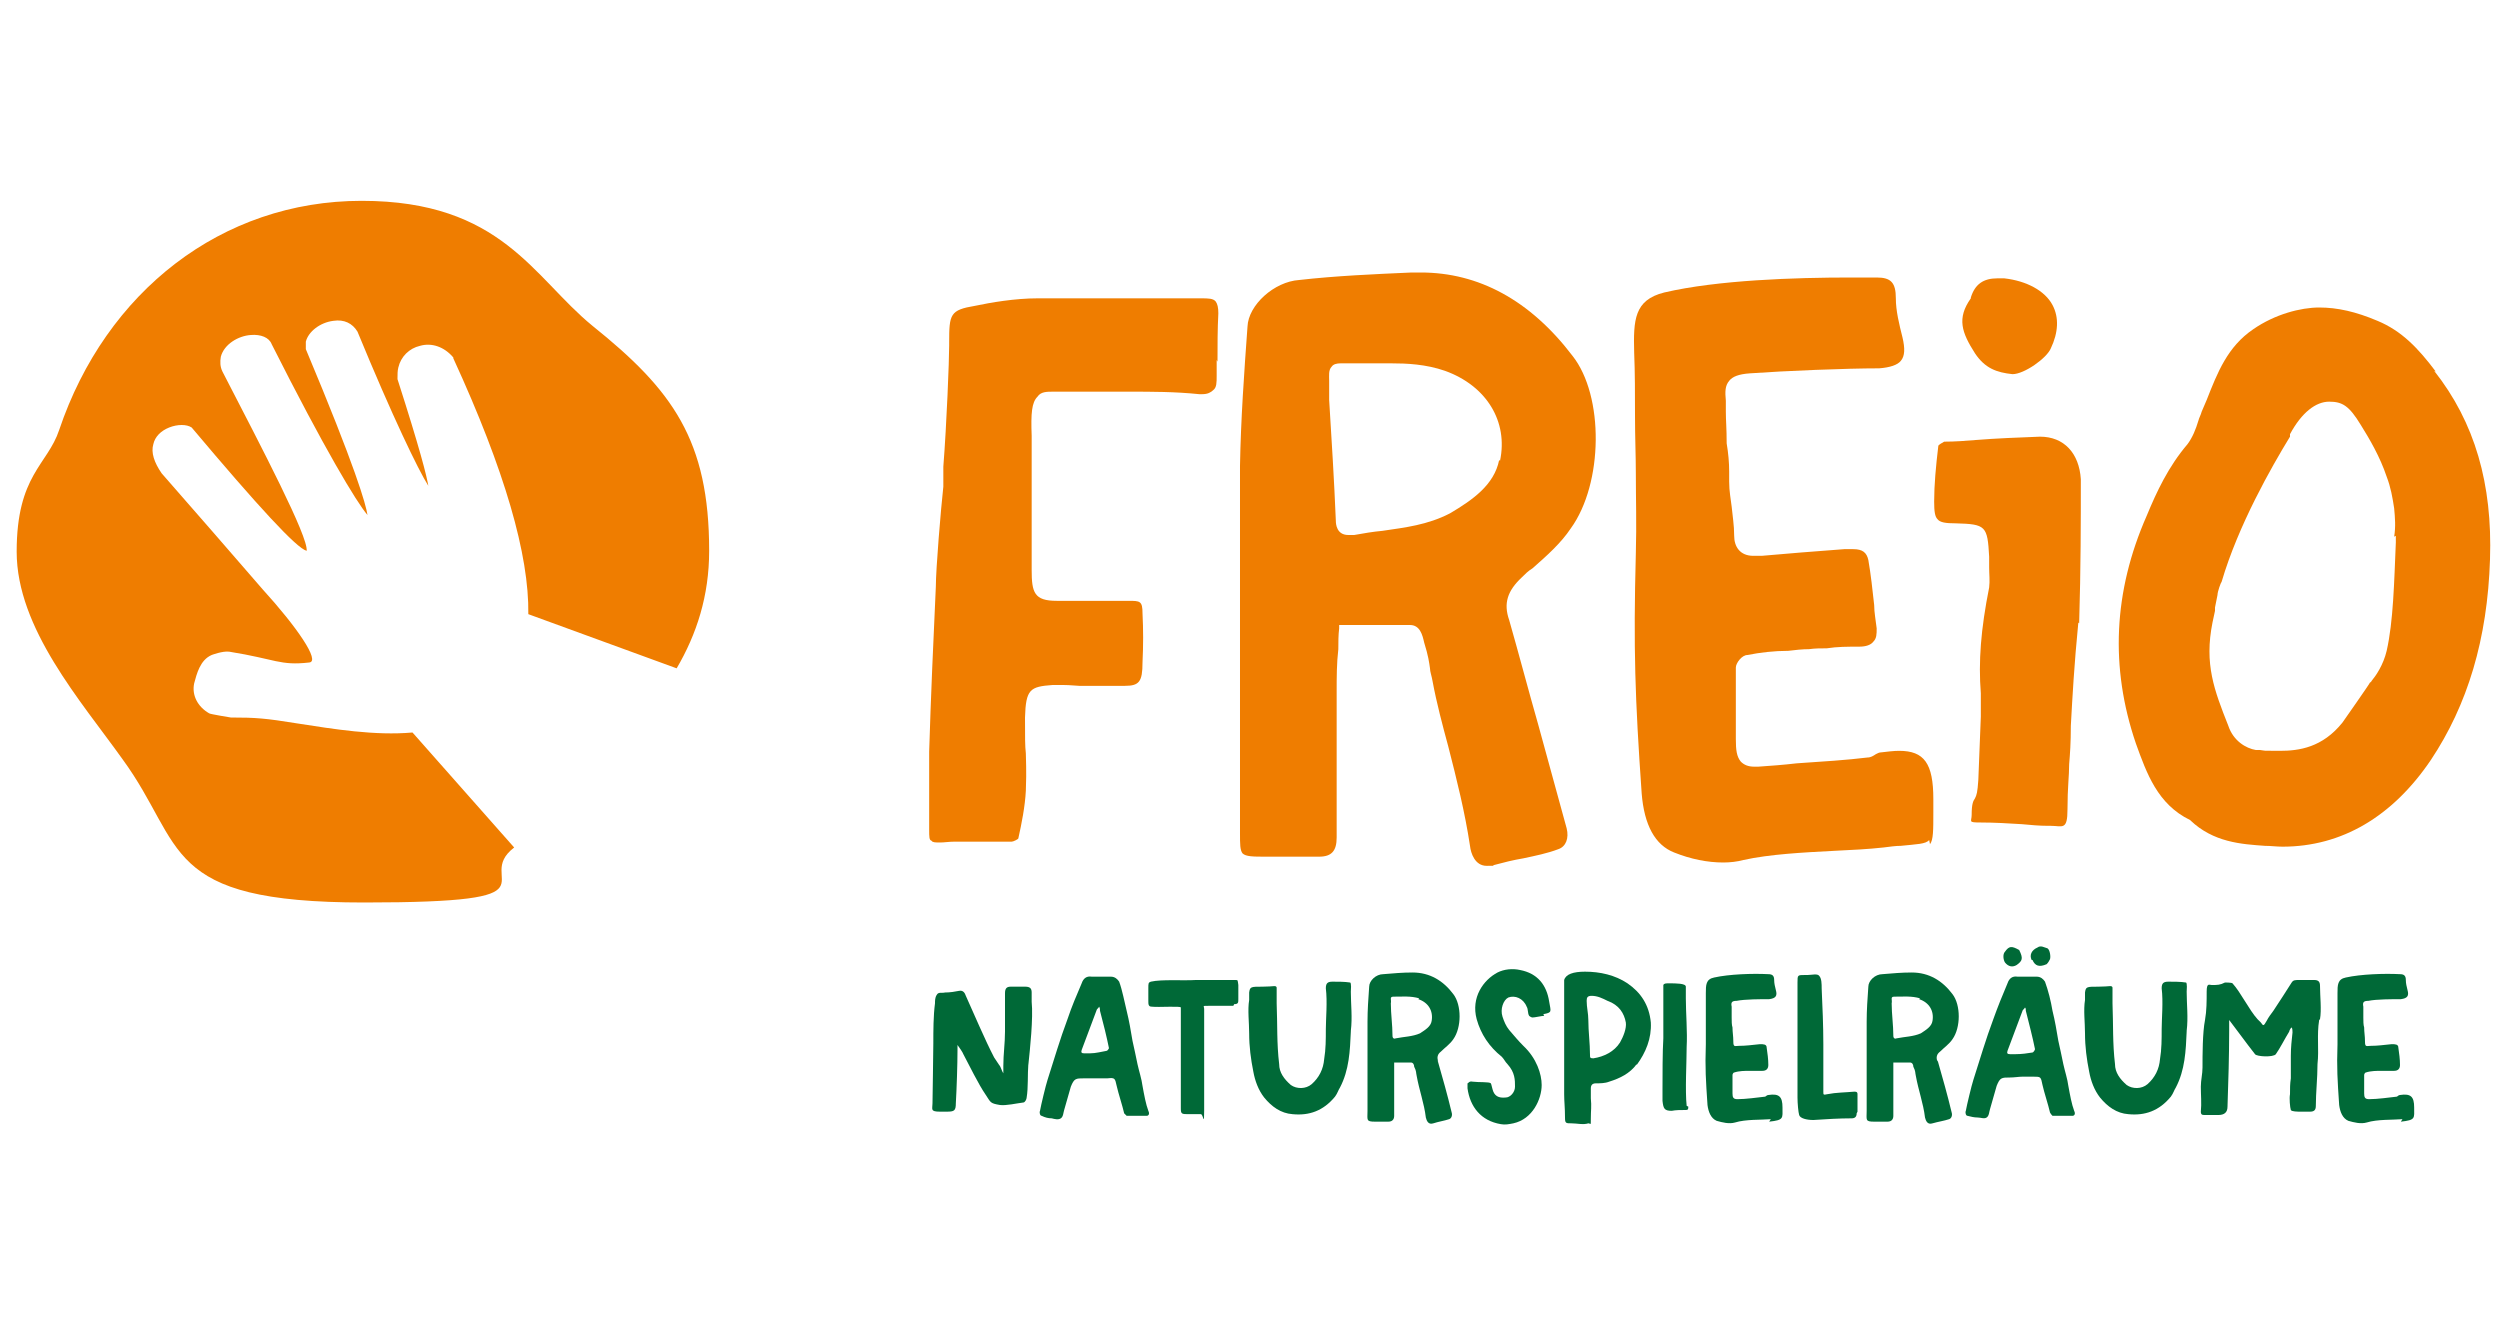 <?xml version="1.0" encoding="UTF-8"?>
<svg id="Ebene_1" data-name="Ebene 1" xmlns="http://www.w3.org/2000/svg" width="300" height="160" version="1.1" viewBox="0 0 300 160">
  <defs>
    <style>
      .cls-1 {
        fill: #ef7d00;
      }

      .cls-1, .cls-2 {
        stroke-width: 0px;
      }

      .cls-2 {
        fill: #006937;
      }
    </style>
  </defs>
  <path class="cls-1" d="M146,43.2v1.9c0,.8,0,1.4-.4,1.7-.3.3-.7.5-1.3.5s-.3,0-.4,0c-2.9-.3-5.7-.3-8.4-.3h-5.9c-.8,0-1.4,0-2,0-.5,0-.8,0-1.2,0-.8,0-1.5,0-1.9.6-.7.7-.8,2-.7,4.7,0,3.7,0,7.1,0,10.7,0,1.8,0,3.5,0,5.4,0,2.7.3,3.7,3,3.7s.5,0,.8,0c.7,0,1.4,0,2,0,.7,0,1.4,0,2.1,0s1.5,0,2.3,0c.5,0,1,0,1.4,0,1.4,0,1.7,0,1.7,1.5.1,2,.1,3.8,0,5.9,0,2.3-.4,2.8-2.1,2.8s-1.1,0-1.7,0c-.7,0-1.4,0-2.1,0s-1.3,0-1.7,0c-.3,0-1.1-.1-1.9-.1s-.6,0-.8,0h-.5c-2.7.2-3.2.5-3.3,3.9,0,2.5,0,3.4.1,4.3,0,.9.1,1.8,0,4.5-.1,1.9-.5,3.9-.9,5.7,0,.1-.6.4-.8.4-.5,0-1.7,0-2.9,0-1.3,0-2.6,0-3.2,0h0c-.3,0-.5,0-.8,0-.6,0-1.2.1-1.7.1s-.9,0-1-.2c-.3-.1-.3-.4-.3-1.4v-.5c0-1.2,0-2,0-2.7,0-2,0-2.6,0-6.1.2-6.6.5-13.3.8-19.8,0-2.1.6-9.3.9-12v-2.4c.4-5.1.7-12.8.7-14.5v-.4c0-3.4.1-3.9,3.1-4.4,1.9-.4,4.8-.9,7.5-.9,3.3,0,6.6,0,9.8,0s6.6,0,9.8,0c.9,0,1.5,0,1.8.4.2.3.3.7.3,1.4-.1,1.9-.1,3.9-.1,5.8h0Z"/>
  <path class="cls-1" d="M183.9,68.2c1.7-1.5,3.4-3,4.6-4.8,3.9-5.4,4-15.9.2-20.7-5.1-6.7-11.3-10-18.2-10s-.6,0-.8,0h-.3c-4.5.2-9.1.4-13.5.9-3,.2-6.1,3-6.2,5.6-.4,5.5-.8,11.1-.9,16.7,0,7.8,0,15.7,0,23.4,0,3.9,0,7.8,0,11.7s0,1.6,0,2.4c0,1.6,0,3.2,0,4.7,0,.8,0,1.4,0,1.9,0,1.3,0,2,.3,2.4.4.4,1.3.4,2.8.4s4.7,0,6.4,0c1.5,0,2.1-.7,2.1-2.3,0-1.6,0-3.4,0-5.2,0-.9,0-1.9,0-2.9s0-2.3,0-3.4c0-2.1,0-4.1,0-6,0-1.7,0-3.4.2-5.1,0-.8,0-1.7.1-2.5v-.4h.5c1.3,0,2.5,0,3.7,0,1.3,0,2.5,0,3.7,0h.6c1.2,0,1.5,1.2,1.7,2.1h0c.5,1.6.6,2.4.7,3.1,0,.4.2.9.3,1.5.5,2.7,1.2,5.3,1.9,7.9,1,3.9,2,7.9,2.6,11.9.1.9.6,2.4,2,2.4s.5,0,.9-.1c1.1-.3,2.3-.6,3.5-.8,1.4-.3,2.9-.6,4.2-1.1.9-.3,1.3-1.3,1-2.5-1.1-4.1-2.3-8.3-3.4-12.4-1.2-4.2-2.3-8.4-3.5-12.6-.7-2-.2-3.5,1.5-5.1.4-.4.8-.8,1.3-1.1h0ZM179.9,55.2c-.6,3-3.2,4.8-5.9,6.4-2.7,1.4-5.4,1.7-8.1,2.1-1.1.1-2.3.3-3.4.5-.3,0-.5,0-.7,0-1.4,0-1.5-1.3-1.5-1.7-.2-4.9-.5-9.6-.8-14.5v-.8c0,0,0-.1,0-.1,0-.5,0-1,0-1.4,0-.6-.1-1.3.3-1.7.2-.3.6-.4,1.1-.4s.1,0,.2,0c.6,0,1.2,0,1.8,0s1.3,0,2,0c.7,0,1.3,0,2,0,1.9,0,4.2.1,6.5.9,5,1.8,7.6,6.1,6.6,10.8h0Z"/>
  <path class="cls-1" d="M231.5,100.8c-.4.5-1.5.5-3.4.7-.6,0-1.3.1-2.1.2-1.8.2-3.8.3-5.9.4-3.8.2-7.7.4-10.9,1.1-.7.2-1.6.3-2.4.3-1.9,0-3.9-.4-5.9-1.2-2.3-.9-3.6-3.3-3.9-7.1-.8-11.5-1-17.3-.7-28.8.1-3.6,0-6.5,0-9.6,0-2.1-.1-4.3-.1-6.9s0-5.2-.1-7.6c-.1-3.9,0-6.3,3.6-7.2,6.4-1.5,15.7-1.8,22.4-1.8s2.2,0,3.1,0c1.7,0,2.3.6,2.3,2.5,0,1.5.4,3.1.8,4.7.3,1.3.3,2.2-.2,2.8-.4.5-1.3.8-2.6.9-4,0-11.3.3-15.5.6-1.4.1-2.1.4-2.5.9-.5.6-.5,1.3-.4,2.4,0,.5,0,.9,0,1.3,0,1.1.1,2,.1,3.8.2,1.2.3,2.3.3,3.4,0,.4,0,.8,0,1.2,0,1.2.2,2.1.3,3,.1,1.1.3,2.2.3,3.5s.7,2.4,2.3,2.4.7,0,1,0c3.3-.3,6-.5,9.9-.8.4,0,.8,0,1.1,0,1.1,0,1.6.4,1.8,1.3.3,1.7.5,3.6.7,5.4,0,.9.2,1.9.3,2.8,0,.7,0,1.2-.4,1.6-.3.4-.9.6-1.7.6-1.4,0-2.6,0-3.9.2-.7,0-1.4,0-2.1.1-.8,0-1.7.1-2.5.2-1.7,0-3.4.2-4.9.5-.7,0-1.4,1-1.4,1.5,0,1.8,0,2.9,0,3.9,0,1.3,0,2.4,0,4.7,0,1.3.1,2.1.6,2.7.4.4.9.6,1.6.6s.3,0,.5,0c1.4-.1,2.9-.2,4.6-.4,3-.2,6.1-.4,8.5-.7.4,0,.7-.2,1-.4.2-.1.4-.2.5-.2.9-.1,1.6-.2,2.3-.2,3,0,4.1,1.5,4.1,5.8v1.6c0,2.1,0,3.3-.4,3.8h0Z"/>
  <path class="cls-1" d="M246.1,41.8c-.5,1.2-3.2,3.1-4.6,3.1-1.9-.2-3.3-.7-4.5-2.5-1.6-2.5-2.2-4.2-.5-6.6h0c0,0,0-.1,0-.1.5-1.6,1.5-2.3,3.2-2.3s.5,0,.8,0c2.7.3,4.9,1.5,5.8,3.2.8,1.5.7,3.3-.2,5.2h0Z"/>
  <path class="cls-1" d="M249.4,74.7c-.5,5.1-.7,8.8-.9,12.4,0,2.1-.1,3.4-.2,4.6,0,1.4-.2,2.8-.2,5.4s-.6,2-2,2h-.3c-1.1,0-2.1-.1-3.2-.2-1.6-.1-3.3-.2-4.9-.2s-1.1-.1-1.1-.9c0-1.4.2-1.7.4-2,.2-.4.3-.7.4-2.2l.3-7.6v-.6s0-2.2,0-2.2c-.3-3.8,0-7.7,1-12.7.1-.8,0-1.6,0-2.4,0-.4,0-.9,0-1.3-.2-3.7-.4-3.9-4-4-1.2,0-1.9-.1-2.2-.5-.3-.3-.4-.9-.4-2.1,0-2,.2-4.2.5-6.7,0-.1.5-.4.7-.5,1.3,0,2.6-.1,3.8-.2,2.5-.2,5.1-.3,7.7-.4,2.9,0,4.7,2,4.9,5.1,0,5.1,0,10.6-.2,17.3h0Z"/>
  <path class="cls-1" d="M292.3,44.6c-2.1-2.8-4.1-4.9-7-6.1-2.6-1.1-4.8-1.6-7-1.6s-5.3.8-7.9,2.6c-3.1,2.1-4.3,5.2-5.6,8.5-.2.5-.4.9-.6,1.4-.1.4-.3.7-.4,1.1-.3,1-.7,2-1.3,2.8-2.3,2.7-3.7,5.7-4.9,8.6-4,9.1-4.4,18.2-1.3,27.3,1.3,3.6,2.6,7.3,6.5,9.2h0s0,0,0,0c2.8,2.7,6.2,2.9,9,3.1.7,0,1.4.1,2.1.1,7.1,0,13.2-3.6,17.8-10.4,4.4-6.6,6.8-14.5,7.1-24.1.3-9-1.8-16.4-6.7-22.6h0ZM287.5,64.3v.8c-.2,4.7-.3,9.5-1.1,13-.4,1.7-1.3,3-1.8,3.6,0,0-.1.2-.2.2h0c0,.1-3.3,4.8-3.3,4.8-2.4,3-5.2,3.4-7.5,3.4s-1.6,0-2.4-.1h-.5c-1.2-.2-2.7-1.1-3.3-2.9-1.7-4.3-2.9-7.4-1.9-12.4.1-.5.2-.9.3-1.4h0s0,0,0,0h0s0-.4,0-.4c.1-.5.2-1,.3-1.5,0-.4.4-1.5.5-1.6,2-6.8,6-13.8,8.2-17.4h0c0-.1,0-.3,0-.3,1.4-2.6,3.1-3.9,4.7-3.9s2.4.5,3.8,2.8c1,1.6,2.3,3.8,3.1,6.2.5,1.3.7,2.5.9,3.8.1,1.1.2,2.2,0,3.4h0Z"/>
  <path class="cls-2" d="M123.4,127.7c-.1,1.2,0,2.8-.2,4,0,.2-.2.6-.4.6-.8.1-2.1.4-2.8.3-1.2-.2-1.1-.3-1.7-1.2-.9-1.3-2-3.6-2.7-4.9,0-.1-.6-1-.7-1.1,0,.1,0,.5,0,.6,0,1.7-.1,4.7-.2,6.4,0,.9-.2,1-1.1,1h-.8c-1.2,0-.9-.3-.9-1,0-.9.1-5.6.1-7.2,0-1.5,0-3.3.2-4.8,0-.3,0-.7.2-1,.2-.4.6-.2,1-.3.6,0,1.2-.1,1.7-.2.5-.1.7.3.8.6,1,2.2,2.3,5.3,3.4,7.4.2.3.4.6.6.9.2.2.3.7.5,1,0-.3,0-.6,0-.9,0-1.4.2-2.7.2-4.1,0-1,0-3.5,0-4.6,0-.6.2-.8.7-.8.6,0,1.1,0,1.7,0,.6,0,.8.2.8.7v1.1c.2,2-.2,5.7-.4,7.6h0Z"/>
  <path class="cls-2" d="M137.7,133.9c-.8,0-1.6,0-2.5,0,0,0-.2-.2-.3-.3-.2-.9-.7-2.4-.9-3.3-.2-.9-.2-1-1.1-.9-.5,0-.9,0-1.3,0-.4,0-1,0-1.5,0-1,0-1.2,0-1.6,1-.1.3-.7,2.5-.8,2.8-.1.3-.1.8-.4,1-.3.2-.7.1-1.1,0-.4,0-.8-.1-1.2-.3-.2,0-.3-.4-.2-.6.1-.6.7-3.1.9-3.7.8-2.5,1.5-4.9,2.4-7.3.5-1.5,1.1-2.9,1.7-4.3.2-.6.6-.9,1.2-.8.8,0,1.6,0,2.3,0,.5,0,.8.3,1,.6.4,1.1.6,2.3.9,3.5.3,1.2.5,2.4.7,3.6.2.9.4,1.8.6,2.8.2.9.5,1.8.6,2.6.2,1.1.4,2.2.7,3,.2.4,0,.6-.2.6h0ZM133.1,125.9c-.3-1.5-.7-3.1-1.1-4.6,0-.2,0-.3-.1-.5-.1.2-.3.3-.3.4-.6,1.6-1.2,3.2-1.8,4.8-.1.3,0,.4.3.4.2,0,.3,0,.7,0,.7,0,1.4-.2,2-.3.1,0,.3-.3.3-.4h0Z"/>
  <path class="cls-2" d="M148,120.7c-.7,0-2.2,0-3,0s-.5,0-.5.4v1.6c0,1.7,0,3.4,0,5.1,0,1.8,0,3.5,0,5.5s-.1.4-.4.4c-.5,0-.9,0-1.4,0-.9,0-1,0-1-.7,0-.2,0-1.4,0-1.8,0-1.5,0-2.9,0-4.4,0-.2,0-.3,0-.4,0-1.8,0-3.8,0-5.5,0-.2-2.7,0-3.5-.1-.4,0-.4-.3-.4-.7,0-.5,0-1,0-1.5,0-.6,0-.7.3-.8,1.3-.3,3.9-.1,5.4-.2,1.4,0,3.4,0,4.7,0,.4,0,.3,0,.4.6,0,.5,0,1.2,0,1.7,0,.4,0,.6-.5.6h0Z"/>
  <path class="cls-2" d="M162.1,123.8c-.1,2.3-.2,4.6-1.3,6.7-.2.3-.3.7-.6,1.1-1.4,1.7-3.1,2.3-5.1,2.1-1.4-.1-2.5-.9-3.4-2-.7-.9-1.1-2-1.3-3.1-.3-1.5-.5-3-.5-4.6,0-1.3-.2-2.8,0-4,0-.1,0-.8,0-.9.1-.7.2-.7,1.6-.7s1.6-.2,1.7.1c0,.4,0,1.7,0,1.9.1,2.5,0,4.8.3,7.3,0,1,.6,1.8,1.4,2.5.7.5,1.8.5,2.5-.1.9-.8,1.4-1.8,1.5-3,.2-1.2.2-2.4.2-3.6s.2-3.3,0-4.9c0-.6.2-.8.8-.8.6,0,1.5,0,2.1.1.2,0,.1,1,.1,1.1,0,1.5.2,3.1,0,4.7h0Z"/>
  <path class="cls-2" d="M172.5,127.2c.6,2.1,1.2,4.2,1.7,6.3.1.3,0,.7-.3.8-.6.2-1.3.3-1.9.5-.6.2-.8-.3-.9-.7-.2-1.7-.8-3.3-1.1-5-.1-.4,0-.5-.3-1.1,0-.2-.1-.5-.4-.5h-.1c-.6,0-1.3,0-1.9,0,0,.6,0,1.3,0,1.9,0,.7,0,1.5,0,2.4s0,1.4,0,2.1c0,.4-.2.7-.7.7-.4,0-1.2,0-1.6,0-1.1,0-.9-.2-.9-1.3,0-.6,0-1.2,0-1.8,0-3,0-5.9,0-8.9,0-1.4.1-2.8.2-4.2,0-.7.8-1.5,1.7-1.5,1.2-.1,2.3-.2,3.5-.2,2.1,0,3.7,1,4.9,2.6,1,1.3,1,4,0,5.4-.4.6-1,1-1.5,1.5-.4.3-.5.7-.3,1.2h0ZM170.3,119.8c-1-.3-2-.2-3.1-.2-.5,0-.2.4-.3.8,0,1.3.2,2.6.2,3.9,0,.3.2.4.4.3,1-.2,2-.2,2.9-.6.6-.4,1.3-.8,1.4-1.5.2-1.2-.4-2.2-1.6-2.6h0Z"/>
  <path class="cls-2" d="M185.3,121.9c-.3,0-1.1.2-1.4.2-.1,0-.3-.1-.4-.2-.2-.3-.1-.8-.3-1.1-.4-1-1.4-1.4-2.2-1.1-.6.3-1,1.4-.7,2.3.2.6.4,1.1.8,1.6.6.7,1.1,1.3,1.7,1.9,1.6,1.5,2.2,3.4,2.2,4.7,0,1.7-1.1,4.1-3.4,4.6-.5.1-1,.2-1.5.1-2.4-.4-3.7-2.1-4-4.3,0-.2,0-.5,0-.6.1,0,.2-.3.6-.2.8.1,2,0,2.2.2.1.2.1.4.2.7.2.8.7,1.1,1.6,1,.5,0,1.1-.6,1.1-1.3,0-.8,0-1.7-.9-2.7-.3-.3-.4-.6-.7-.9-1.5-1.2-2.5-2.7-3-4.5-.7-2.6.8-4.7,2.5-5.6.8-.4,1.8-.5,2.7-.3,2.1.4,3.2,1.8,3.5,3.8.2,1.2.4,1.3-.7,1.5h0Z"/>
  <path class="cls-2" d="M196.4,127.7c-.8,1.1-2,1.7-3.3,2.1-.5.2-1.1.2-1.6.2-.4,0-.6.2-.6.6,0,.4,0,.8,0,1.2.1,1,0,1.4,0,2.4s0,.6-.3.6c-.6.2-1.4,0-2,0-.7,0-.8,0-.8-.7,0-1.2-.1-1.9-.1-2.8,0-2.5,0-8,0-11.9,0-.3,0-1.5,0-1.8.2-.7,1.1-1,2.5-1,1.8,0,3.6.4,5.1,1.4,1.6,1.1,2.6,2.6,2.8,4.7.1,1.9-.6,3.6-1.7,5.1h0ZM195.1,122.7c-.2-1.1-.8-2.1-2.2-2.6-.6-.3-1.2-.6-1.9-.6-.5,0-.6.2-.6.6,0,.8.2,1.5.2,2.3,0,1.4.2,2.8.2,4.2,0,.3,0,.4.4.4,1.3-.2,2.5-.8,3.2-1.9.4-.7.8-1.7.7-2.4h0Z"/>
  <path class="cls-2" d="M202.6,132.8c0,.4-.1.4-.4.4-.5,0-1.1,0-1.6.1-.9,0-1-.3-1.1-1.2,0-.3,0-1,0-1.4,0-1.5,0-4.6.1-6.1,0-.1,0-.3,0-.4,0-1.4,0-3.1,0-4.7s0-1,0-1.3c.1-.2.3-.2.7-.2.8,0,2,0,2,.4,0,.4,0,1,0,1.4,0,1.7.2,4.1.1,5.8,0,1.8-.2,5.3,0,7.1h0Z"/>
  <path class="cls-2" d="M212.5,134.3c-1.2.1-3,0-4.3.4-.7.2-1.5,0-2.2-.2-.7-.3-1-1.1-1.1-1.9-.2-3-.3-4.4-.2-7.3,0-1.5,0-2.6,0-4.2s0-1.3,0-1.9c0-1,0-1.7,1-1.9,1.8-.4,4.6-.5,6.5-.4.5,0,.7.2.7.7,0,.4.1.8.2,1.2.2.7,0,1-.8,1.1-1,0-2.9,0-3.9.2-.6,0-.7.2-.6.7,0,.5,0,.7,0,1.3,0,.4,0,.9.1,1.2,0,.6.1,1,.1,1.7s.2.5.7.5c.8,0,1.5-.1,2.5-.2.4,0,.8,0,.8.4.1.7.2,1.4.2,2.1,0,.4-.2.7-.7.7s-1,0-1.5,0c-.6,0-1.3,0-1.9.2-.1,0-.2.2-.2.3,0,1.1,0,1.1,0,2.2,0,.5.1.7.6.7,1,0,2.4-.2,3.3-.3.1,0,.2-.2.4-.2,1.3-.2,1.7.2,1.7,1.5s.2,1.5-1.6,1.7h0Z"/>
  <path class="cls-2" d="M222.8,133.6c0,.4-.2.6-.6.6-1.5,0-3.1.1-4.6.2-.8,0-1.6-.2-1.7-.6-.1-.3-.2-1.4-.2-2.1,0-1.8,0-3.6,0-5.6v-8.2c0-.9,0-.9.9-.9h.3c.5,0,1.2-.2,1.4.1.3.3.3,1,.3,1.5.1,2.2.2,4.5.2,6.7,0,1.9,0,3.8,0,5.7,0,.4,0,.4.5.3,1-.2,2.1-.2,3.2-.3.2,0,.4,0,.4.3,0,.7,0,1.4,0,2.1h0Z"/>
  <path class="cls-2" d="M232.5,127.2c.6,2.1,1.2,4.2,1.7,6.3.1.3,0,.7-.3.8-.6.2-1.3.3-2,.5-.6.2-.8-.3-.9-.7-.2-1.7-.8-3.3-1.1-5-.1-.4,0-.5-.3-1.1,0-.2-.1-.5-.4-.5h-.1c-.6,0-1.3,0-1.9,0,0,.6,0,1.3,0,1.9,0,.7,0,1.5,0,2.4s0,1.4,0,2.1c0,.4-.2.7-.7.7-.4,0-1.2,0-1.6,0-1.1,0-.9-.2-.9-1.3,0-.6,0-1.2,0-1.8,0-3,0-5.9,0-8.9,0-1.4.1-2.8.2-4.2,0-.7.8-1.5,1.7-1.5,1.2-.1,2.3-.2,3.5-.2,2.1,0,3.7,1,4.9,2.6,1,1.3,1,4,0,5.4-.4.6-1,1-1.5,1.5-.4.3-.5.7-.3,1.2h0ZM230.4,119.8c-1-.3-2-.2-3.1-.2-.5,0-.2.4-.3.8,0,1.3.2,2.6.2,3.9,0,.3.2.4.4.3,1-.2,2-.2,2.9-.6.6-.4,1.3-.8,1.4-1.5.2-1.2-.4-2.2-1.6-2.6h0Z"/>
  <path class="cls-2" d="M248.8,133.9c-.8,0-1.6,0-2.5,0,0,0-.2-.2-.3-.4-.2-.9-.7-2.4-.9-3.3-.2-1-.2-1-1.1-1-.5,0-.9,0-1.3,0-.4,0-1,.1-1.5.1-1,0-1.2,0-1.6,1-.1.3-.7,2.5-.8,2.8-.1.3-.1.8-.4,1-.3.2-.7,0-1.1,0-.4,0-.8-.1-1.2-.2-.2,0-.3-.4-.2-.6.1-.6.7-3.1.9-3.7.8-2.5,1.5-4.9,2.4-7.3.5-1.4,1.1-2.9,1.7-4.3.2-.6.6-.9,1.2-.8.8,0,1.6,0,2.3,0,.5,0,.8.3,1,.6.4,1.1.7,2.3.9,3.5.3,1.2.5,2.4.7,3.6.2.9.4,1.8.6,2.8.2.9.5,1.8.6,2.6.2,1.1.4,2.2.7,3,.2.4,0,.6-.2.6h0ZM240.6,115.5c-.2-.3-.3-1,0-1.3.5-.7.8-.7,1.7-.2.5,1,.4,1.3-.3,1.8-.5.3-1,.2-1.4-.3h0ZM244.2,125.9c-.3-1.5-.7-3-1.1-4.6,0-.2,0-.3-.1-.4-.1.2-.3.3-.3.4-.6,1.6-1.2,3.2-1.8,4.8-.1.3,0,.4.3.4h.7c.7,0,1.4-.1,2-.2.1,0,.3-.3.3-.4ZM243.8,115.2c-.3-.6,0-1.2.7-1.5.4-.3.8,0,1.2.1.3.2.4,1,.3,1.3-.1.2-.2.4-.4.6-.9.4-1.4.2-1.7-.5h0Z"/>
  <path class="cls-2" d="M262.4,123.8c-.1,2.3-.2,4.6-1.3,6.7-.2.3-.3.7-.6,1.1-1.4,1.7-3.1,2.3-5.1,2.1-1.4-.1-2.5-.9-3.4-2-.7-.9-1.1-2-1.3-3.1-.3-1.5-.5-3-.5-4.6,0-1.3-.2-2.8,0-4,0-.1,0-.8,0-.9.1-.7.2-.7,1.6-.7s1.6-.2,1.7.1c0,.4,0,1.7,0,1.9.1,2.5,0,4.8.3,7.3,0,1,.6,1.8,1.4,2.5.7.5,1.8.5,2.5-.1.9-.8,1.4-1.8,1.5-3,.2-1.2.2-2.4.2-3.6s.2-3.3,0-4.9c0-.6.2-.8.8-.8.6,0,1.5,0,2.1.1.2,0,.1,1,.1,1.1,0,1.5.2,3.1,0,4.7h0Z"/>
  <path class="cls-2" d="M278.3,122.4c-.3,1.8,0,3.5-.2,5.3,0,1.7-.2,3.4-.2,5,0,.5-.2.7-.7.7h-1c-.5,0-1.2,0-1.3-.2-.1-.3-.2-1.4-.1-1.9,0-.8,0-1.2.1-1.9,0-.9,0-1.8,0-2.7,0-1,.1-1.9.2-2.8,0-.1,0-.5-.1-.6-.1,0-.3.4-.3.5-.5.8-1.1,2-1.6,2.7-.3.4-2.3.3-2.5,0-.8-1-3-4-3.1-4.1,0,.1,0,.3,0,.5,0,.3,0,.5,0,.8,0,2.8-.1,6.3-.2,9.1,0,.7-.4,1-1.1,1-.6,0-1,0-1.6,0-.3,0-.5,0-.5-.4.1-1,0-2,0-3,0-.8.2-1.5.2-2.3,0-1.5,0-4.2.3-5.7.2-1.1.2-2.3.2-3.4s.3-.8.6-.8c.7,0,1,0,1.6-.3.1,0,.8,0,.9.1,1,1.1,2,3.2,3,4.3.1.1.3.3.4.4.3.4.3.5.7-.2.2-.4.5-.8.8-1.2.8-1.2,1.5-2.3,2.2-3.4.2-.3.4-.3.9-.3.7,0,1.1,0,1.8,0,.5,0,.7.2.7.7,0,1.2.2,2.9,0,4h0Z"/>
  <path class="cls-2" d="M288.3,134.3c-1.2.1-3,0-4.3.4-.7.2-1.5,0-2.2-.2-.7-.3-1-1.1-1.1-1.9-.2-3-.3-4.4-.2-7.3,0-1.5,0-2.6,0-4.2s0-1.3,0-1.9c0-1,0-1.7,1-1.9,1.8-.4,4.6-.5,6.5-.4.5,0,.7.2.7.7,0,.4.1.8.2,1.2.2.7,0,1-.8,1.1-1,0-2.9,0-3.9.2-.6,0-.7.2-.6.7,0,.5,0,.7,0,1.3,0,.4,0,.9.1,1.2,0,.6.1,1,.1,1.7s.2.5.7.5c.8,0,1.5-.1,2.5-.2.4,0,.8,0,.8.4.1.7.2,1.4.2,2.1,0,.4-.2.7-.7.7s-1,0-1.5,0c-.6,0-1.3,0-1.9.2-.1,0-.2.2-.2.3,0,1.1,0,1.1,0,2.2,0,.5.1.7.6.7,1,0,2.4-.2,3.3-.3.1,0,.2-.2.4-.2,1.3-.2,1.7.2,1.7,1.5s.2,1.5-1.6,1.7h0Z"/>
  <path class="cls-1" d="M49.5,87.9c-4.5.4-9.4-.4-13.9-1.1-3.7-.6-4.9-.7-7.9-.7,0,0-2.5-.4-2.6-.5-1.4-.8-2.1-2.2-1.8-3.6.3-1.1.7-2.8,2.1-3.4,0,0,1.3-.5,2.1-.4,5.6.9,6.1,1.7,9.6,1.3,1.4-.1-1.5-4.3-5.6-8.8-3.9-4.5-7.8-9-12.1-13.9-.9-1.3-1.3-2.5-1-3.5.2-.9.9-1.6,1.9-2,1-.4,2.1-.4,2.7,0,0,0,0,0,0,0,8,9.5,12.6,14.5,13.8,14.8.2-1.7-5.3-12.2-10.1-21.5-.3-.6-.3-1.2-.2-1.8.4-1.5,2.1-2.5,3.6-2.6,1.2-.1,2.2.3,2.5,1.1,6.3,12.5,10.2,19,11.5,20.5-.2-1.3-1.4-5.6-7.4-19.9,0-.3,0-.6,0-.9.3-1.2,1.7-2.3,3.3-2.5,1.3-.2,2.3.3,2.9,1.3,4.2,10.2,7.3,16.6,8.5,18.5-.2-1.2-1-4.4-3.7-12.8,0,0,0,0,0-.1,0-.5,0-.9.1-1.3.3-1.3,1.3-2.3,2.6-2.6,1.4-.4,2.9.1,4,1.4,0,0,0,0,0,.1,6.2,13.5,9.1,23.6,9,30.7l17.8,6.5c2.4-4.1,3.9-8.7,3.9-14.1,0-13.3-4.4-19.3-14-27-7.1-5.8-10.9-15-27.7-15S12.7,35,7.1,51.6c-1.4,4.2-5.1,5.4-5.1,14.6s7.7,17.9,12.7,24.9c7.6,10.4,4.5,17.2,29,17.2s12.9-2.7,18-6.6l-12.2-13.8Z"/>
</svg>